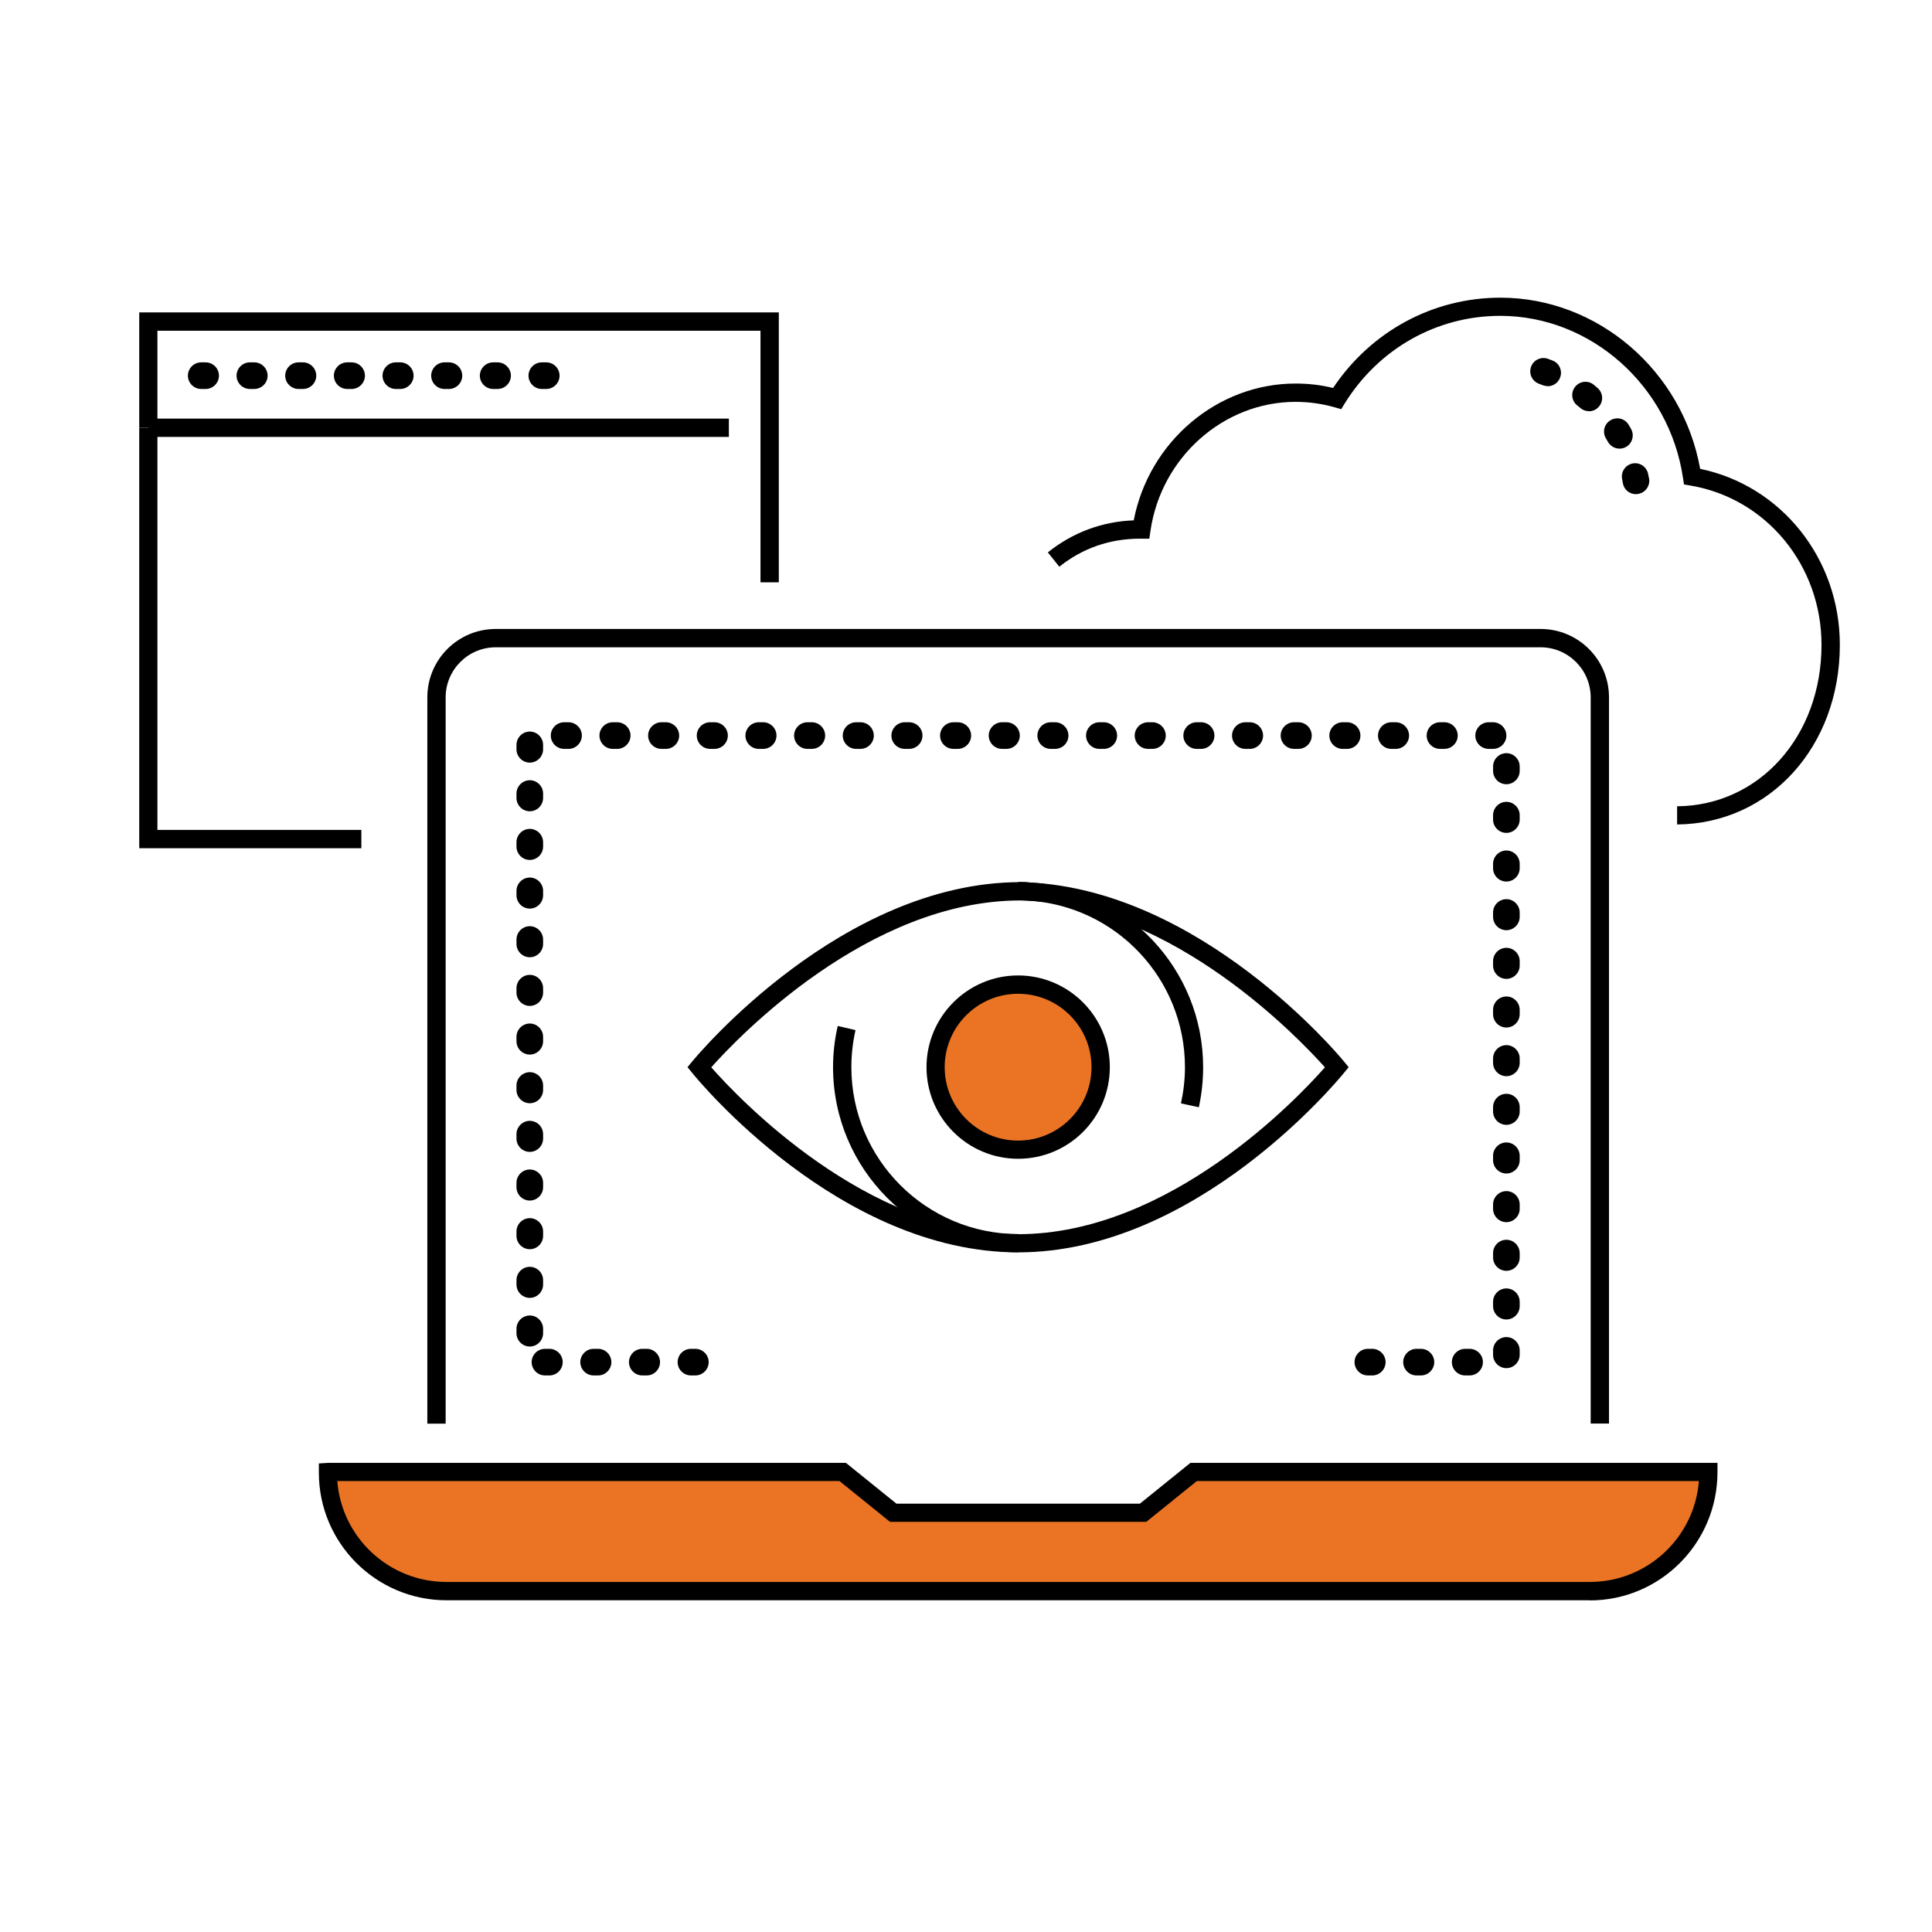 <?xml version="1.0" encoding="UTF-8"?>
<svg xmlns="http://www.w3.org/2000/svg" viewBox="0 0 135 135">
  <defs>
    <style>
      .r {
        fill: #ea7423;
      }

      .s {
        fill: none;
      }
    </style>
  </defs>
  <g id="a" data-name="Layer 2">
    <rect class="s" width="135" height="135"/>
  </g>
  <g id="b" data-name="Layer 5 copy"/>
  <g id="c" data-name="Layer 1"/>
  <g id="d" data-name="Layer 5"/>
  <g id="e" data-name="Layer 8">
    <polygon points="25.25 59.27 9.73 59.27 9.73 29.89 11 29.89 11 57.99 25.25 57.99 25.25 59.27"/>
    <polygon points="54.42 40.69 53.14 40.69 53.14 23.11 11 23.11 11 29.89 9.73 29.89 9.73 21.83 54.42 21.83 54.42 40.69"/>
    <rect x="10.37" y="29.25" width="40.56" height="1.28"/>
    <path d="M38.17,27.18h-.31c-.51,0-.93-.42-.93-.93s.42-.93,.93-.93h.31c.51,0,.93,.42,.93,.93s-.42,.93-.93,.93Zm-3.4,0h-.31c-.51,0-.93-.42-.93-.93s.42-.93,.93-.93h.31c.51,0,.93,.42,.93,.93s-.42,.93-.93,.93Zm-3.4,0h-.31c-.51,0-.93-.42-.93-.93s.42-.93,.93-.93h.31c.51,0,.93,.42,.93,.93s-.42,.93-.93,.93Zm-3.4,0h-.31c-.51,0-.93-.42-.93-.93s.42-.93,.93-.93h.31c.51,0,.93,.42,.93,.93s-.42,.93-.93,.93Zm-3.4,0h-.31c-.51,0-.93-.42-.93-.93s.42-.93,.93-.93h.31c.51,0,.93,.42,.93,.93s-.42,.93-.93,.93Zm-3.4,0h-.31c-.51,0-.93-.42-.93-.93s.42-.93,.93-.93h.31c.51,0,.93,.42,.93,.93s-.42,.93-.93,.93Zm-3.4,0h-.31c-.51,0-.93-.42-.93-.93s.42-.93,.93-.93h.31c.51,0,.93,.42,.93,.93s-.42,.93-.93,.93Zm-3.4,0h-.31c-.51,0-.93-.42-.93-.93s.42-.93,.93-.93h.31c.51,0,.93,.42,.93,.93s-.42,.93-.93,.93Z"/>
  </g>
  <g id="f" data-name="Layer 9">
    <path d="M117.19,57.62v-1.28c5.75-.05,10.09-4.9,10.09-11.28,0-5.55-3.85-10.23-9.15-11.13l-.46-.08-.07-.46c-.96-6.45-6.45-11.32-12.77-11.32-4.42,0-8.48,2.28-10.86,6.11l-.25,.41-.46-.13c-.88-.25-1.8-.38-2.73-.38-5.03,0-9.39,3.87-10.14,9.01l-.08,.55h-.66c-2.12,0-4.03,.68-5.63,1.96l-.8-1c1.74-1.4,3.81-2.16,6-2.24,1.06-5.49,5.83-9.56,11.31-9.56,.89,0,1.77,.1,2.62,.31,2.65-3.96,6.98-6.31,11.69-6.31,6.81,0,12.73,5.11,13.96,11.96,5.68,1.18,9.76,6.28,9.76,12.3,0,7.1-4.89,12.49-11.37,12.55Z"/>
    <path d="M114.31,34.53c-.44,0-.83-.31-.91-.76l-.05-.28c-.11-.5,.21-.99,.71-1.1,.5-.11,.99,.21,1.1,.71,.02,.11,.04,.22,.07,.33,.09,.5-.24,.99-.75,1.08-.06,.01-.11,.02-.17,.02Zm-1.14-3.18c-.32,0-.64-.17-.81-.47l-.14-.24c-.27-.44-.13-1.01,.31-1.27,.44-.27,1.01-.13,1.27,.31,.06,.1,.12,.19,.17,.29,.25,.45,.09,1.01-.35,1.26-.14,.08-.3,.12-.46,.12Zm-2.14-2.62c-.22,0-.43-.07-.61-.23l-.22-.18c-.4-.32-.45-.91-.13-1.3,.32-.4,.91-.46,1.3-.13l.26,.22c.39,.34,.43,.92,.09,1.31-.18,.21-.44,.32-.7,.32Zm-2.89-1.75c-.11,0-.22-.02-.33-.06l-.26-.1c-.48-.17-.74-.69-.57-1.18s.7-.74,1.18-.57c.11,.04,.21,.08,.32,.12,.48,.18,.72,.72,.53,1.2-.14,.37-.49,.6-.87,.6Z"/>
  </g>
  <g id="g" data-name="Layer 7">
    <path class="r" d="M119.38,102.86v.04c0,4.57-3.71,8.28-8.28,8.28H31.2c-4.57,0-8.28-3.71-8.28-8.28v-.04H58.89l3.53,2.85h17.46l3.53-2.85h35.97Z"/>
    <path d="M112.43,99.47h-1.28V48.73c0-1.93-1.57-3.5-3.5-3.5H34.64c-1.93,0-3.5,1.57-3.5,3.5v50.75h-1.28V48.73c0-2.64,2.14-4.78,4.78-4.78H107.65c2.64,0,4.78,2.14,4.78,4.78v50.75Z"/>
    <path d="M102.69,96.11h-.31c-.51,0-.93-.42-.93-.93s.42-.93,.93-.93h.31c.51,0,.93,.42,.93,.93s-.42,.93-.93,.93Zm-3.4,0h-.31c-.51,0-.93-.42-.93-.93s.42-.93,.93-.93h.31c.51,0,.93,.42,.93,.93s-.42,.93-.93,.93Zm-3.4,0h-.31c-.51,0-.93-.42-.93-.93s.42-.93,.93-.93h.31c.51,0,.93,.42,.93,.93s-.42,.93-.93,.93Zm-47.3,0h-.31c-.51,0-.93-.42-.93-.93s.42-.93,.93-.93h.31c.51,0,.93,.42,.93,.93s-.42,.93-.93,.93Zm-3.4,0h-.31c-.51,0-.93-.42-.93-.93s.42-.93,.93-.93h.31c.51,0,.93,.42,.93,.93s-.42,.93-.93,.93Zm-3.4,0h-.31c-.51,0-.93-.42-.93-.93s.42-.93,.93-.93h.31c.51,0,.93,.42,.93,.93s-.42,.93-.93,.93Zm-3.4,0h-.31c-.51,0-.93-.42-.93-.93s.42-.93,.93-.93h.31c.51,0,.93,.42,.93,.93s-.42,.93-.93,.93Zm66.87-.51c-.51,0-.93-.42-.93-.93v-.31c0-.51,.42-.93,.93-.93s.93,.42,.93,.93v.31c0,.51-.42,.93-.93,.93Zm-68.24-1.51c-.51,0-.93-.42-.93-.93v-.31c0-.51,.42-.93,.93-.93s.93,.42,.93,.93v.31c0,.51-.42,.93-.93,.93Zm68.24-1.89c-.51,0-.93-.42-.93-.93v-.31c0-.51,.42-.93,.93-.93s.93,.42,.93,.93v.31c0,.51-.42,.93-.93,.93Zm-68.24-1.51c-.51,0-.93-.42-.93-.93v-.31c0-.51,.42-.93,.93-.93s.93,.42,.93,.93v.31c0,.51-.42,.93-.93,.93Zm68.24-1.89c-.51,0-.93-.42-.93-.93v-.31c0-.51,.42-.93,.93-.93s.93,.42,.93,.93v.31c0,.51-.42,.93-.93,.93Zm-68.24-1.51c-.51,0-.93-.42-.93-.93v-.31c0-.51,.42-.93,.93-.93s.93,.42,.93,.93v.31c0,.51-.42,.93-.93,.93Zm68.24-1.89c-.51,0-.93-.42-.93-.93v-.31c0-.51,.42-.93,.93-.93s.93,.42,.93,.93v.31c0,.51-.42,.93-.93,.93Zm-68.24-1.51c-.51,0-.93-.42-.93-.93v-.31c0-.51,.42-.93,.93-.93s.93,.42,.93,.93v.31c0,.51-.42,.93-.93,.93Zm68.24-1.89c-.51,0-.93-.42-.93-.93v-.31c0-.51,.42-.93,.93-.93s.93,.42,.93,.93v.31c0,.51-.42,.93-.93,.93Zm-68.24-1.51c-.51,0-.93-.42-.93-.93v-.31c0-.51,.42-.93,.93-.93s.93,.42,.93,.93v.31c0,.51-.42,.93-.93,.93Zm68.24-1.89c-.51,0-.93-.42-.93-.93v-.31c0-.51,.42-.93,.93-.93s.93,.42,.93,.93v.31c0,.51-.42,.93-.93,.93Zm-68.24-1.51c-.51,0-.93-.42-.93-.93v-.31c0-.51,.42-.93,.93-.93s.93,.42,.93,.93v.31c0,.51-.42,.93-.93,.93Zm68.24-1.89c-.51,0-.93-.42-.93-.93v-.31c0-.51,.42-.93,.93-.93s.93,.42,.93,.93v.31c0,.51-.42,.93-.93,.93Zm-68.24-1.51c-.51,0-.93-.42-.93-.93v-.31c0-.51,.42-.93,.93-.93s.93,.42,.93,.93v.31c0,.51-.42,.93-.93,.93Zm68.24-1.89c-.51,0-.93-.42-.93-.93v-.31c0-.51,.42-.93,.93-.93s.93,.42,.93,.93v.31c0,.51-.42,.93-.93,.93Zm-68.24-1.51c-.51,0-.93-.42-.93-.93v-.31c0-.51,.42-.93,.93-.93s.93,.42,.93,.93v.31c0,.51-.42,.93-.93,.93Zm68.24-1.89c-.51,0-.93-.42-.93-.93v-.31c0-.51,.42-.93,.93-.93s.93,.42,.93,.93v.31c0,.51-.42,.93-.93,.93Zm-68.24-1.51c-.51,0-.93-.42-.93-.93v-.31c0-.51,.42-.93,.93-.93s.93,.42,.93,.93v.31c0,.51-.42,.93-.93,.93Zm68.24-1.89c-.51,0-.93-.42-.93-.93v-.31c0-.51,.42-.93,.93-.93s.93,.42,.93,.93v.31c0,.51-.42,.93-.93,.93Zm-68.24-1.51c-.51,0-.93-.42-.93-.93v-.31c0-.51,.42-.93,.93-.93s.93,.42,.93,.93v.31c0,.51-.42,.93-.93,.93Zm68.24-1.89c-.51,0-.93-.42-.93-.93v-.31c0-.51,.42-.93,.93-.93s.93,.42,.93,.93v.31c0,.51-.42,.93-.93,.93Zm-68.24-1.51c-.51,0-.93-.42-.93-.93v-.31c0-.51,.42-.93,.93-.93s.93,.42,.93,.93v.31c0,.51-.42,.93-.93,.93Zm68.24-1.89c-.51,0-.93-.42-.93-.93v-.31c0-.51,.42-.93,.93-.93s.93,.42,.93,.93v.31c0,.51-.42,.93-.93,.93Zm-68.24-1.51c-.51,0-.93-.42-.93-.93v-.31c0-.51,.42-.93,.93-.93s.93,.42,.93,.93v.31c0,.51-.42,.93-.93,.93Zm68.24-1.89c-.51,0-.93-.42-.93-.93v-.31c0-.51,.42-.93,.93-.93s.93,.42,.93,.93v.31c0,.51-.42,.93-.93,.93Zm-68.24-1.51c-.51,0-.93-.42-.93-.93v-.31c0-.51,.42-.93,.93-.93s.93,.42,.93,.93v.31c0,.51-.42,.93-.93,.93Zm67.31-.96h-.31c-.51,0-.93-.42-.93-.93s.42-.93,.93-.93h.31c.51,0,.93,.42,.93,.93s-.42,.93-.93,.93Zm-3.4,0h-.31c-.51,0-.93-.42-.93-.93s.42-.93,.93-.93h.31c.51,0,.93,.42,.93,.93s-.42,.93-.93,.93Zm-3.4,0h-.31c-.51,0-.93-.42-.93-.93s.42-.93,.93-.93h.31c.51,0,.93,.42,.93,.93s-.42,.93-.93,.93Zm-3.4,0h-.31c-.51,0-.93-.42-.93-.93s.42-.93,.93-.93h.31c.51,0,.93,.42,.93,.93s-.42,.93-.93,.93Zm-3.4,0h-.31c-.51,0-.93-.42-.93-.93s.42-.93,.93-.93h.31c.51,0,.93,.42,.93,.93s-.42,.93-.93,.93Zm-3.4,0h-.31c-.51,0-.93-.42-.93-.93s.42-.93,.93-.93h.31c.51,0,.93,.42,.93,.93s-.42,.93-.93,.93Zm-3.4,0h-.31c-.51,0-.93-.42-.93-.93s.42-.93,.93-.93h.31c.51,0,.93,.42,.93,.93s-.42,.93-.93,.93Zm-3.4,0h-.31c-.51,0-.93-.42-.93-.93s.42-.93,.93-.93h.31c.51,0,.93,.42,.93,.93s-.42,.93-.93,.93Zm-3.4,0h-.31c-.51,0-.93-.42-.93-.93s.42-.93,.93-.93h.31c.51,0,.93,.42,.93,.93s-.42,.93-.93,.93Zm-3.4,0h-.31c-.51,0-.93-.42-.93-.93s.42-.93,.93-.93h.31c.51,0,.93,.42,.93,.93s-.42,.93-.93,.93Zm-3.4,0h-.31c-.51,0-.93-.42-.93-.93s.42-.93,.93-.93h.31c.51,0,.93,.42,.93,.93s-.42,.93-.93,.93Zm-3.4,0h-.31c-.51,0-.93-.42-.93-.93s.42-.93,.93-.93h.31c.51,0,.93,.42,.93,.93s-.42,.93-.93,.93Zm-3.4,0h-.31c-.51,0-.93-.42-.93-.93s.42-.93,.93-.93h.31c.51,0,.93,.42,.93,.93s-.42,.93-.93,.93Zm-3.4,0h-.31c-.51,0-.93-.42-.93-.93s.42-.93,.93-.93h.31c.51,0,.93,.42,.93,.93s-.42,.93-.93,.93Zm-3.4,0h-.31c-.51,0-.93-.42-.93-.93s.42-.93,.93-.93h.31c.51,0,.93,.42,.93,.93s-.42,.93-.93,.93Zm-3.4,0h-.31c-.51,0-.93-.42-.93-.93s.42-.93,.93-.93h.31c.51,0,.93,.42,.93,.93s-.42,.93-.93,.93Zm-3.4,0h-.31c-.51,0-.93-.42-.93-.93s.42-.93,.93-.93h.31c.51,0,.93,.42,.93,.93s-.42,.93-.93,.93Zm-3.4,0h-.31c-.51,0-.93-.42-.93-.93s.42-.93,.93-.93h.31c.51,0,.93,.42,.93,.93s-.42,.93-.93,.93Zm-3.4,0h-.31c-.51,0-.93-.42-.93-.93s.42-.93,.93-.93h.31c.51,0,.93,.42,.93,.93s-.42,.93-.93,.93Zm-3.4,0h-.31c-.51,0-.93-.42-.93-.93s.42-.93,.93-.93h.31c.51,0,.93,.42,.93,.93s-.42,.93-.93,.93Z"/>
    <path d="M111.09,111.82H31.2c-4.92,0-8.92-4-8.92-8.92v-.64l.64-.04H59.11l3.53,2.85h17.01l3.53-2.85h36.83v.64c0,4.96-4,8.97-8.92,8.97Zm-87.52-8.33c.3,3.94,3.61,7.05,7.62,7.05H111.09c4.02,0,7.32-3.11,7.62-7.05h-35.08l-3.53,2.85h-17.91l-3.53-2.85H23.57Z"/>
    <g>
      <path class="r" d="M71.14,68.8c3.18,0,5.77,2.59,5.77,5.77s-2.59,5.77-5.77,5.77-5.77-2.59-5.77-5.77,2.59-5.77,5.77-5.77Z"/>
      <path d="M71.14,87.5c-7.13,0-12.93-5.8-12.93-12.93,0-.97,.11-1.94,.33-2.88l1.24,.29c-.19,.84-.29,1.71-.29,2.59,0,6.43,5.23,11.66,11.66,11.66v1.28Z"/>
      <path d="M83.77,77.37l-1.25-.27c.18-.83,.28-1.68,.28-2.53,0-6.17-4.82-11.28-10.97-11.64l.07-1.27c6.82,.4,12.17,6.07,12.17,12.91,0,.94-.1,1.88-.3,2.8Z"/>
      <path d="M71.8,62.93c-.16-.01-.33-.02-.49-.02v-1.28c.19,0,.38,0,.57,.02l-.08,1.27Z"/>
      <path d="M71.27,62.91h-.12v-1.28c.06,0,.13,0,.19,0l-.07,1.27Z"/>
      <path d="M71.14,80.97c-3.53,0-6.4-2.87-6.4-6.4s2.87-6.41,6.4-6.41,6.41,2.87,6.41,6.41-2.87,6.4-6.41,6.4Zm0-11.53c-2.83,0-5.13,2.3-5.13,5.13s2.3,5.13,5.13,5.13,5.13-2.3,5.13-5.13-2.3-5.13-5.13-5.13Z"/>
      <path d="M71.14,87.51c-12.46,0-22.36-12.02-22.77-12.54l-.33-.4,.33-.4c.42-.51,10.47-12.52,22.93-12.53h0c.2,0,.38,0,.57,.02,12.07,.57,21.64,12.02,22.04,12.51l.33,.4-.33,.4c-.42,.51-10.31,12.54-22.77,12.54Zm-21.44-12.93c1.85,2.1,10.84,11.66,21.44,11.66s19.59-9.56,21.44-11.66c-1.82-2.04-10.51-11.16-20.74-11.64-.21-.01-.37-.02-.54-.02h0c-10.62,0-19.73,9.56-21.6,11.66Z"/>
    </g>
  </g>
  <g id="h" data-name="Layer 10"/>
  <g id="i" data-name="txt 1 copy"/>
  <g id="j" data-name="txt woj"/>
  <g id="k" data-name="Layer 17"/>
  <g id="l" data-name="Layer 15"/>
  <g id="m" data-name="Layer 14"/>
  <g id="n" data-name="Layer 19"/>
  <g id="o" data-name="Layer 18"/>
  <g id="p" data-name="Layer 21"/>
  <g id="q" data-name="Layer 20"/>
</svg>